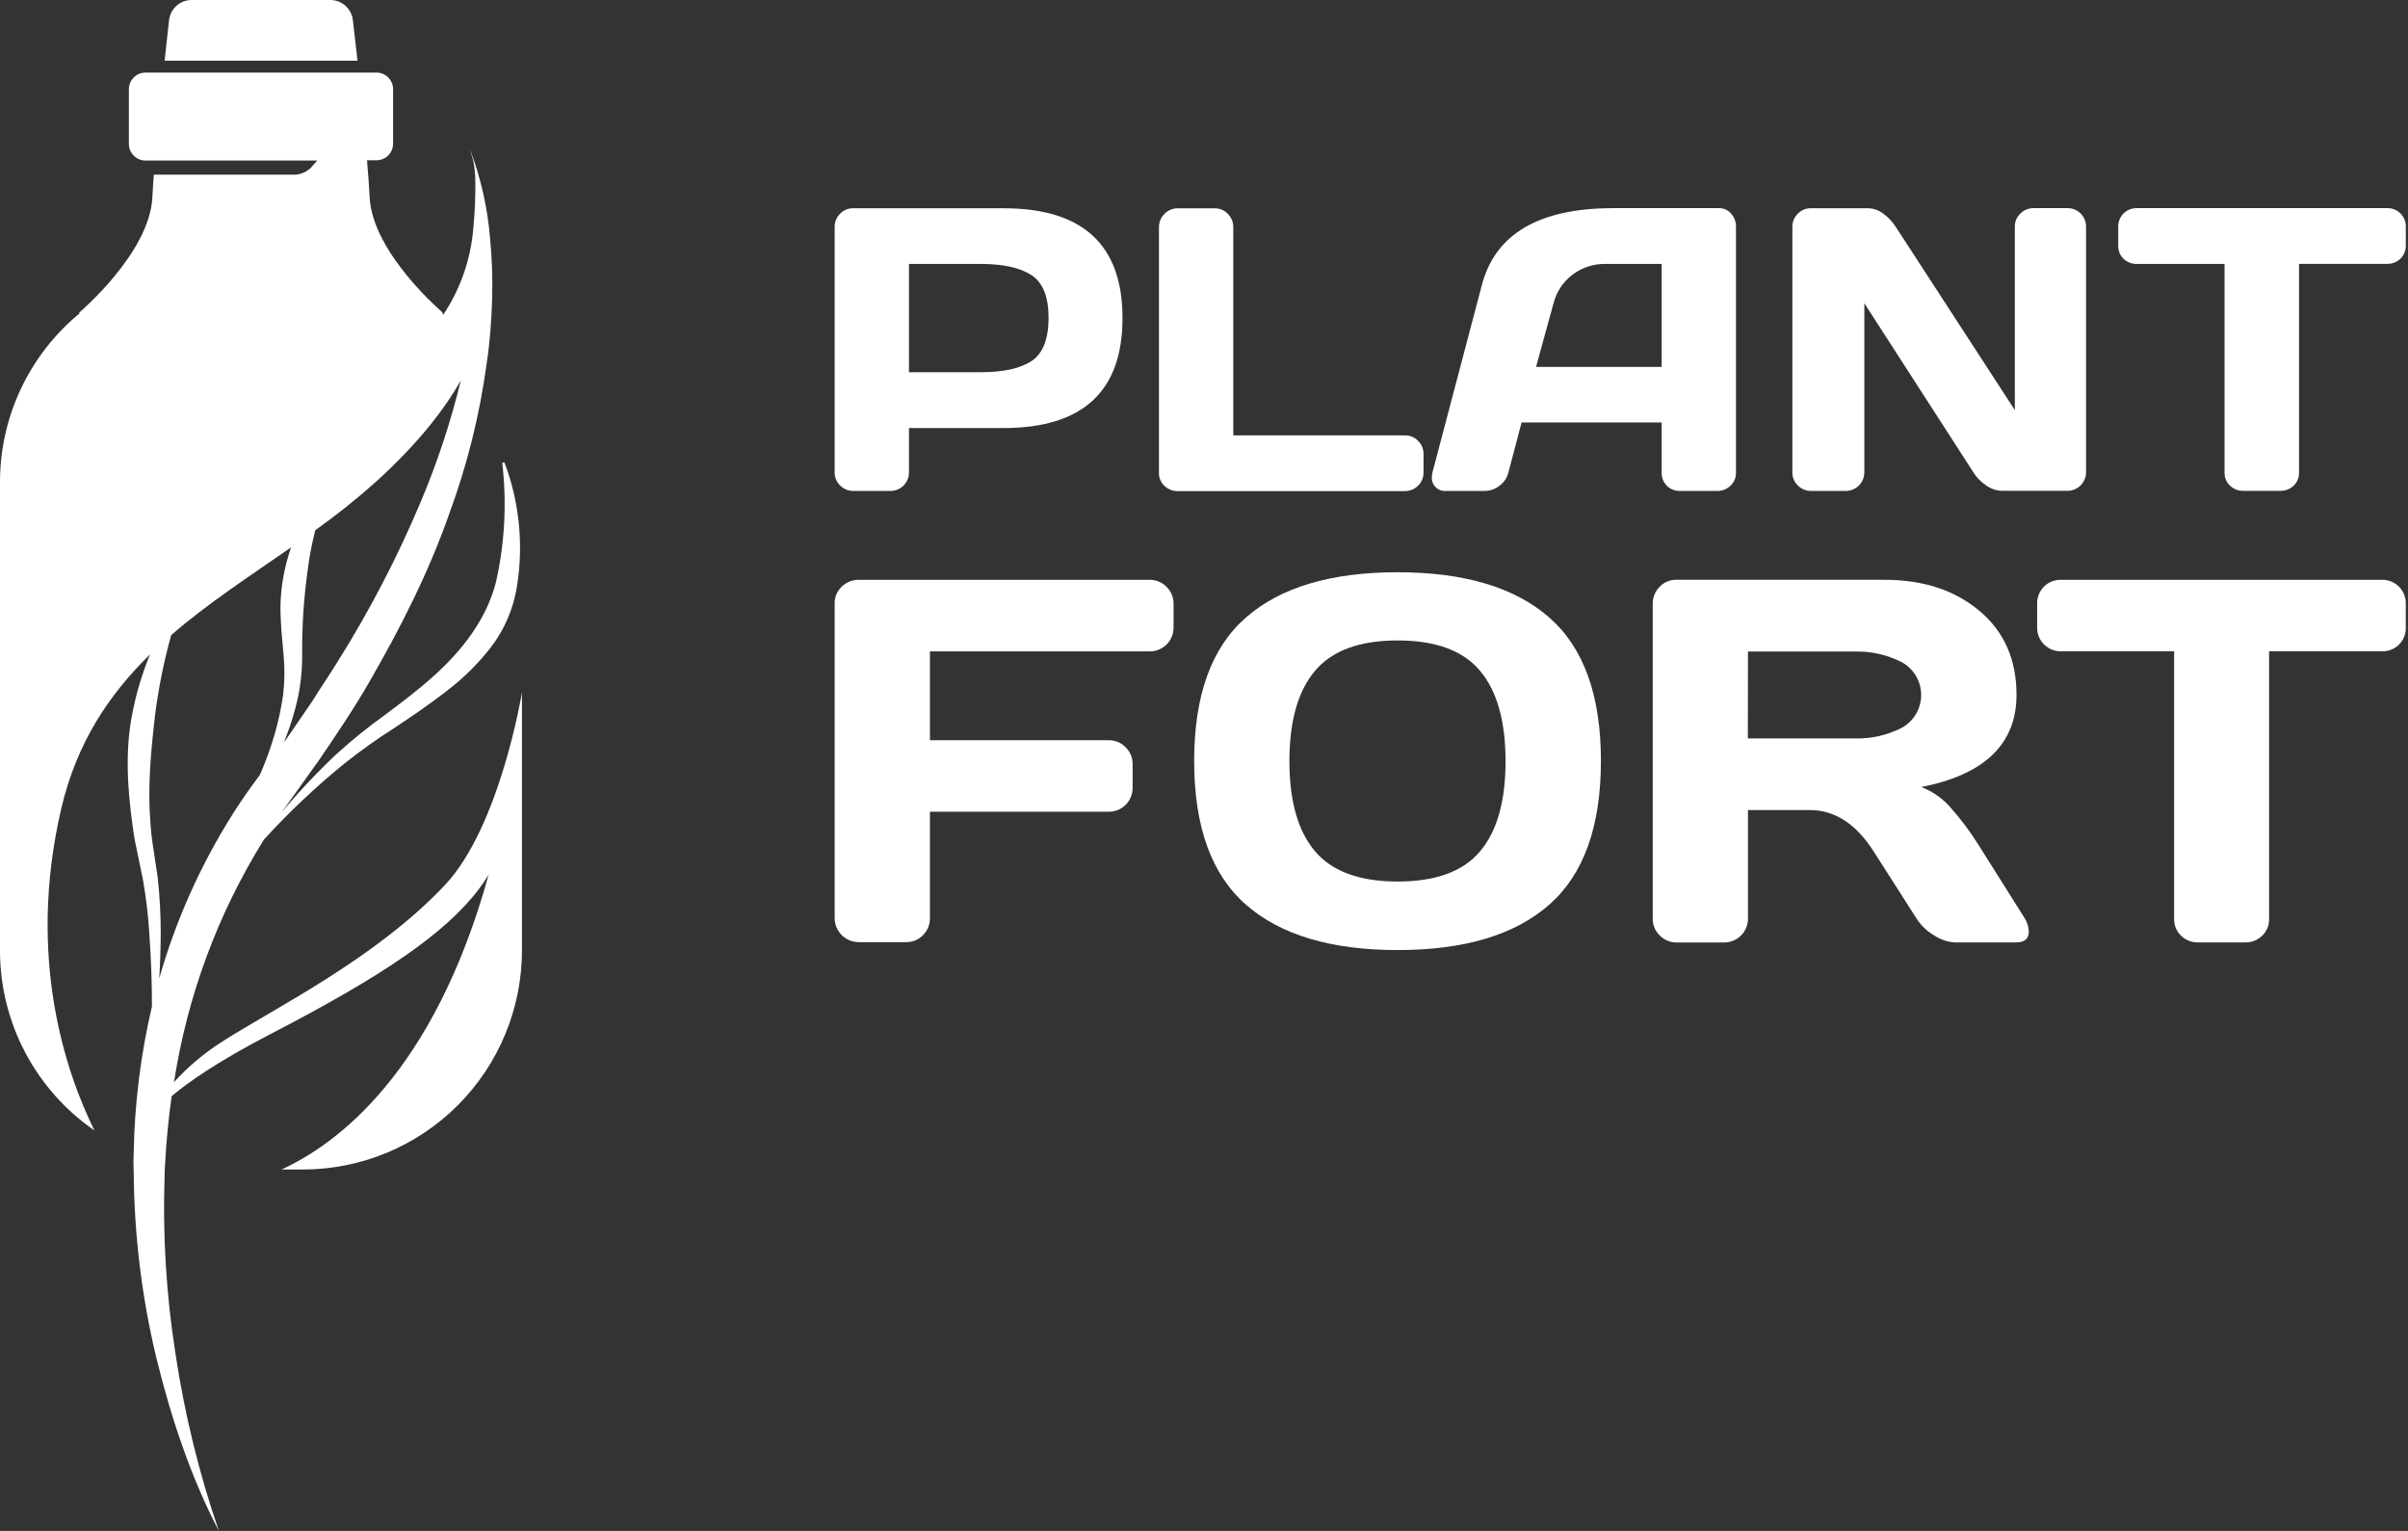 <?xml version="1.0" encoding="UTF-8"?> <svg xmlns="http://www.w3.org/2000/svg" width="461" height="293" viewBox="0 0 461 293" fill="none"><rect x="0" y="0" width="461" height="293" fill="#333333" stroke="none"/><g clip-path="url(#clip0_1788_2035)"><path d="M68.446 11.62H31.516C31.85 8.58 32.152 5.874 32.367 3.844C32.488 2.787 32.994 1.811 33.788 1.102C34.582 0.393 35.609 0.001 36.673 0L63.257 0C64.319 0.005 65.343 0.398 66.135 1.107C66.927 1.815 67.432 2.789 67.555 3.844C67.778 5.874 68.08 8.58 68.446 11.62Z" fill="white"></path><path d="M85.163 169.404C71.799 183.556 52.666 192.86 42.446 199.41C39.077 201.559 36.007 204.144 33.317 207.099C35.859 190.625 41.712 174.838 50.525 160.689C55.327 155.418 60.52 150.517 66.061 146.028C69.105 143.619 72.271 141.368 75.548 139.287C78.827 137.106 82.099 134.901 85.266 132.434C88.555 129.97 91.5 127.076 94.021 123.83C96.593 120.452 98.289 116.49 98.956 112.297C100.265 104.288 99.442 96.074 96.568 88.484L96.154 88.595C97.048 96.22 96.639 103.942 94.945 111.43C93.13 118.482 88.577 124.419 82.863 129.529C80.005 132.092 76.901 134.424 73.781 136.764C70.553 139.074 67.46 141.566 64.517 144.23C60.765 147.745 57.235 151.491 53.947 155.444C54.584 154.553 55.213 153.653 55.849 152.778L61.023 145.551C64.366 140.656 67.708 135.721 70.677 130.564C76.615 120.281 82.059 109.599 86.007 98.329C89.438 89.031 91.84 79.386 93.17 69.565C93.48 67.575 93.695 65.585 93.87 63.556C94.045 61.311 94.173 59.059 94.22 56.814C94.318 53.117 94.188 49.417 93.83 45.735C93.362 39.827 92.052 34.017 89.938 28.48C90.4 30.255 90.734 30.358 90.989 33.836C90.977 33.923 90.977 34.012 90.989 34.099C91.055 37.287 90.93 40.477 90.615 43.65C90.144 49.557 88.174 55.247 84.892 60.181C84.778 60.101 84.676 60.004 84.59 59.895H84.829C84.829 59.895 71.298 48.473 70.765 37.752C70.677 35.826 70.502 33.406 70.263 30.677H72.07C72.914 30.677 73.724 30.341 74.321 29.744C74.918 29.147 75.254 28.337 75.254 27.493V17.035C75.243 16.197 74.903 15.398 74.307 14.809C73.711 14.22 72.908 13.891 72.07 13.891H27.801C26.974 13.905 26.184 14.241 25.6 14.828C25.016 15.415 24.684 16.207 24.673 17.035V27.541C24.673 28.374 25 29.174 25.583 29.77C26.166 30.365 26.96 30.707 27.793 30.724H28.47H60.72L59.797 31.791C59.372 32.299 58.842 32.709 58.242 32.993C57.643 33.276 56.99 33.425 56.327 33.43H29.449C29.322 35.022 29.234 36.511 29.17 37.76C28.653 48.489 15.067 59.91 15.067 59.91H15.313C10.535 63.826 6.684 68.752 4.036 74.334C1.388 79.916 0.01 86.015 0 92.193L0 182.004C0.013 188.765 1.664 195.422 4.814 201.405C7.963 207.388 12.517 212.518 18.083 216.355C12.687 205.435 5.046 183.444 11.716 154.807C14.685 142.073 20.933 132.864 28.725 125.239C27.277 128.746 26.17 132.384 25.422 136.103C23.917 143.267 24.371 150.669 25.358 157.832C25.573 159.623 25.907 161.397 26.297 163.164L27.363 168.338C27.974 171.784 28.384 175.263 28.589 178.756C28.916 183.349 29.091 187.973 29.091 192.605C26.939 201.775 25.767 211.148 25.597 220.566C25.533 221.807 25.533 223.073 25.597 224.322V224.426C25.693 236.347 27.142 248.219 29.918 259.812C32.736 271.297 36.469 282.591 41.913 293.034C38.108 281.977 35.321 270.596 33.588 259.032C31.812 247.745 31.119 236.314 31.518 224.895C31.53 224.766 31.53 224.635 31.518 224.506C31.518 223.853 31.582 223.216 31.622 222.563C31.845 218.281 32.261 214.021 32.871 209.781C36.103 207.051 41.865 203.032 52.045 197.771C72.882 186.962 85.203 178.788 91.753 170.057C92.396 169.208 92.994 168.326 93.544 167.415C83.038 205.348 64.469 218.998 53.883 223.829H58.102C69.183 223.793 79.801 219.375 87.637 211.539C95.473 203.703 99.891 193.085 99.927 182.004V132.53C99.927 132.53 95.733 158.198 85.163 169.404ZM57.051 133.453C57.612 130.714 57.878 127.923 57.847 125.128C57.807 119.951 58.136 114.777 58.834 109.647C59.158 106.891 59.669 104.16 60.362 101.473C64.396 98.605 68.267 95.514 71.959 92.217C80.061 84.878 85.107 78.32 88.227 72.796C86.281 80.798 83.688 88.629 80.475 96.212C75.996 106.836 70.657 117.077 64.509 126.831C63.005 129.298 61.325 131.678 59.837 134.129L54.926 141.293L54.329 142.089L54.663 141.293C55.666 138.747 56.465 136.125 57.051 133.453ZM30.491 187.225C30.667 184.36 30.754 181.502 30.77 178.637C30.776 175.039 30.579 171.444 30.181 167.868L29.385 162.583C29.102 160.87 28.906 159.143 28.796 157.41C28.231 150.485 28.908 143.585 29.696 136.772C30.357 131.629 31.386 126.541 32.776 121.546C39.828 115.433 47.842 110.252 55.73 104.752C55.259 106.111 54.865 107.495 54.552 108.899C53.94 111.609 53.654 114.383 53.7 117.161C53.764 119.906 54.043 122.732 54.289 125.327C54.531 127.869 54.501 130.431 54.202 132.967C53.835 135.544 53.287 138.092 52.562 140.592C51.79 143.21 50.857 145.778 49.769 148.281C47.978 150.669 46.227 153.152 44.611 155.707C38.421 165.483 33.666 176.098 30.491 187.225Z" fill="white"></path><path d="M159.789 90.408V43.449C159.782 42.98 159.87 42.514 160.046 42.08C160.222 41.645 160.484 41.25 160.816 40.918C161.134 40.578 161.52 40.307 161.95 40.125C162.379 39.943 162.841 39.852 163.307 39.86H192.104C207.3 39.844 214.899 46.851 214.899 60.88C214.899 74.909 207.29 81.924 192.072 81.924H174.02V90.408C174.023 90.874 173.932 91.336 173.755 91.767C173.578 92.198 173.317 92.59 172.988 92.92C172.659 93.25 172.268 93.512 171.837 93.69C171.406 93.868 170.945 93.959 170.479 93.958H163.379C162.909 93.965 162.443 93.876 162.008 93.699C161.573 93.521 161.179 93.257 160.848 92.923C160.508 92.6 160.238 92.209 160.056 91.776C159.874 91.344 159.783 90.878 159.789 90.408ZM174.02 71.235H187.837C192.082 71.235 195.29 70.526 197.46 69.11C199.63 67.693 200.726 64.95 200.747 60.88C200.747 56.81 199.652 54.067 197.46 52.65C195.269 51.233 192.061 50.522 187.837 50.517H174.02V71.235Z" fill="white"></path><path d="M221.876 90.488V43.529C221.866 43.045 221.954 42.565 222.136 42.118C222.318 41.67 222.59 41.264 222.935 40.926C223.261 40.587 223.653 40.318 224.087 40.136C224.521 39.954 224.988 39.863 225.458 39.867H232.558C233.026 39.862 233.49 39.953 233.921 40.136C234.353 40.318 234.742 40.587 235.065 40.926C235.405 41.267 235.672 41.674 235.851 42.121C236.03 42.568 236.118 43.047 236.107 43.529V83.324H269.018C269.479 83.322 269.935 83.414 270.359 83.593C270.783 83.772 271.166 84.035 271.486 84.367C271.821 84.697 272.087 85.091 272.266 85.526C272.445 85.961 272.534 86.428 272.528 86.898V90.44C272.528 91.381 272.154 92.284 271.489 92.95C270.823 93.616 269.92 93.99 268.979 93.99H225.458C224.519 94.004 223.612 93.647 222.935 92.995C222.589 92.677 222.315 92.289 222.133 91.856C221.95 91.424 221.863 90.957 221.876 90.488Z" fill="white"></path><path d="M274.221 90.488L283.692 54.561C286.266 44.771 294.62 39.863 308.756 39.836H329.099C329.54 39.829 329.976 39.92 330.377 40.103C330.778 40.286 331.133 40.557 331.415 40.895C332.023 41.566 332.356 42.441 332.346 43.346V90.488C332.354 90.952 332.264 91.412 332.081 91.839C331.899 92.266 331.629 92.649 331.288 92.964C330.607 93.614 329.698 93.972 328.757 93.959H321.665C321.194 93.979 320.723 93.901 320.283 93.73C319.843 93.558 319.444 93.298 319.11 92.964C318.776 92.63 318.516 92.231 318.344 91.791C318.173 91.351 318.095 90.88 318.115 90.409V80.858H291.301L288.778 90.409C288.53 91.435 287.927 92.34 287.075 92.964C286.28 93.597 285.297 93.947 284.281 93.959H276.847C276.454 93.997 276.057 93.941 275.69 93.794C275.323 93.647 274.996 93.414 274.738 93.115C274.37 92.698 274.15 92.173 274.109 91.619C274.113 91.239 274.15 90.861 274.221 90.488ZM294.071 70.216H318.115V50.517H307.355C305.076 50.472 302.849 51.199 301.035 52.579C299.231 53.954 297.948 55.902 297.398 58.103L294.071 70.216Z" fill="white"></path><path d="M343.141 90.409V43.45C343.133 42.981 343.218 42.516 343.393 42.081C343.568 41.646 343.829 41.251 344.16 40.919C344.478 40.578 344.864 40.308 345.293 40.125C345.722 39.943 346.185 39.853 346.651 39.86H357.746C358.765 39.905 359.745 40.267 360.548 40.895C361.497 41.58 362.307 42.438 362.936 43.426L385.731 78.486V43.346C385.729 42.879 385.824 42.416 386.01 41.987C386.196 41.558 386.47 41.173 386.813 40.855C387.141 40.526 387.532 40.266 387.963 40.091C388.394 39.916 388.855 39.829 389.32 39.836H395.815C396.286 39.832 396.752 39.922 397.188 40.102C397.623 40.281 398.018 40.546 398.349 40.88C398.68 41.215 398.94 41.613 399.115 42.05C399.289 42.487 399.374 42.955 399.365 43.426V90.385C399.365 91.326 398.991 92.229 398.325 92.895C397.659 93.561 396.756 93.935 395.815 93.935H383.255C382.169 93.9 381.118 93.54 380.239 92.9C379.248 92.251 378.411 91.392 377.787 90.385L356.918 58.031V90.409C356.918 91.35 356.545 92.253 355.879 92.919C355.213 93.585 354.31 93.959 353.369 93.959H346.723C346.254 93.966 345.789 93.878 345.355 93.7C344.921 93.522 344.528 93.258 344.2 92.924C343.858 92.601 343.588 92.211 343.406 91.778C343.223 91.345 343.133 90.879 343.141 90.409Z" fill="white"></path><path d="M405.526 46.957V43.423C405.512 42.949 405.594 42.477 405.769 42.037C405.943 41.596 406.206 41.195 406.54 40.859C406.875 40.523 407.274 40.259 407.714 40.083C408.154 39.906 408.626 39.822 409.1 39.834H456.99C457.465 39.819 457.938 39.902 458.38 40.078C458.822 40.253 459.224 40.517 459.56 40.853C459.896 41.189 460.16 41.591 460.335 42.033C460.511 42.475 460.594 42.948 460.579 43.423V46.957C460.593 47.429 460.51 47.898 460.335 48.337C460.16 48.775 459.896 49.172 459.561 49.504C459.22 49.833 458.817 50.09 458.376 50.261C457.934 50.432 457.463 50.513 456.99 50.499H440.14V90.47C440.151 90.932 440.064 91.391 439.886 91.817C439.707 92.243 439.442 92.628 439.106 92.945C438.773 93.269 438.379 93.524 437.948 93.694C437.516 93.865 437.055 93.949 436.591 93.94H429.427C428.964 93.948 428.504 93.864 428.074 93.694C427.644 93.523 427.252 93.268 426.92 92.945C426.583 92.628 426.316 92.244 426.137 91.818C425.957 91.391 425.869 90.932 425.878 90.47V50.515H409.1C408.626 50.529 408.155 50.448 407.714 50.277C407.272 50.106 406.869 49.849 406.529 49.52C406.194 49.185 405.932 48.784 405.76 48.343C405.587 47.902 405.508 47.43 405.526 46.957Z" fill="white"></path><path d="M159.79 175.681V115.462C159.781 114.866 159.897 114.274 160.132 113.726C160.366 113.177 160.713 112.684 161.151 112.278C161.576 111.856 162.082 111.523 162.639 111.299C163.195 111.075 163.79 110.964 164.39 110.973H220.16C220.755 110.97 221.344 111.088 221.891 111.321C222.439 111.553 222.933 111.896 223.343 112.326C223.771 112.749 224.109 113.254 224.337 113.811C224.566 114.367 224.68 114.964 224.672 115.566V120.118C224.674 120.715 224.557 121.307 224.329 121.859C224.101 122.41 223.766 122.912 223.344 123.334C222.921 123.756 222.42 124.091 221.868 124.319C221.316 124.547 220.725 124.664 220.128 124.663H178.032V141.672H212.32C212.915 141.667 213.504 141.785 214.052 142.018C214.6 142.25 215.094 142.593 215.504 143.025C215.928 143.438 216.265 143.933 216.494 144.481C216.722 145.028 216.837 145.615 216.833 146.208V150.809C216.834 151.406 216.717 151.997 216.489 152.549C216.261 153.101 215.926 153.602 215.504 154.025C215.082 154.447 214.58 154.782 214.028 155.01C213.477 155.238 212.885 155.354 212.288 155.353H178.032V175.665C178.048 176.278 177.938 176.889 177.71 177.458C177.481 178.027 177.138 178.544 176.703 178.976C176.29 179.402 175.795 179.741 175.248 179.971C174.701 180.2 174.113 180.317 173.519 180.313H164.39C163.782 180.312 163.18 180.191 162.62 179.956C162.059 179.722 161.55 179.379 161.122 178.947C160.695 178.515 160.357 178.002 160.128 177.439C159.899 176.876 159.784 176.273 159.79 175.665V175.681Z" fill="white"></path><path d="M296.596 173.145C290.006 178.934 280.333 181.828 267.577 181.828C254.821 181.828 245.14 178.934 238.534 173.145C231.923 167.361 228.617 158.195 228.617 145.646C228.617 133.097 231.923 123.942 238.534 118.179C245.14 112.401 254.821 109.514 267.577 109.52C280.333 109.525 290.006 112.411 296.596 118.179C303.197 123.952 306.495 133.108 306.489 145.646C306.484 158.184 303.186 167.351 296.596 173.145ZM283.344 128.383C280.108 124.509 274.852 122.573 267.577 122.573C260.303 122.573 255.031 124.507 251.762 128.375C248.489 132.243 246.852 138.005 246.852 145.662C246.852 153.319 248.489 159.076 251.762 162.933C255.036 166.786 260.308 168.712 267.577 168.712C274.847 168.712 280.102 166.788 283.344 162.941C286.608 159.089 288.237 153.332 288.231 145.67C288.226 138.008 286.597 132.246 283.344 128.383Z" fill="white"></path><path d="M388.405 178.284C388.405 179.669 387.609 180.369 385.938 180.369H374.349C372.907 180.301 371.511 179.838 370.314 179.032C368.953 178.256 367.798 177.164 366.947 175.848L358.725 162.986C355.345 157.68 351.252 155.027 346.444 155.027H334.641V175.824C334.641 177.03 334.163 178.187 333.31 179.041C332.458 179.894 331.302 180.375 330.096 180.377H320.999C320.397 180.386 319.799 180.271 319.242 180.041C318.685 179.812 318.181 179.471 317.76 179.04C317.328 178.63 316.986 178.136 316.753 177.588C316.52 177.041 316.402 176.451 316.407 175.856V115.558C316.399 114.958 316.51 114.363 316.734 113.807C316.958 113.251 317.29 112.745 317.712 112.318C318.119 111.883 318.613 111.538 319.161 111.305C319.709 111.072 320.3 110.957 320.896 110.965H360.803C368.184 110.965 374.238 112.95 378.966 116.919C383.693 120.888 386.054 126.239 386.049 132.972C386.049 142.359 379.971 148.243 367.815 150.626C369.863 151.41 371.699 152.661 373.179 154.279C375.287 156.611 377.181 159.129 378.838 161.8L387.641 175.777C388.11 176.531 388.374 177.396 388.405 178.284ZM334.617 141.329H355.223C358.259 141.389 361.264 140.709 363.978 139.348C365.132 138.739 366.097 137.828 366.77 136.711C367.443 135.595 367.799 134.316 367.799 133.012C367.799 131.708 367.443 130.429 366.77 129.313C366.097 128.197 365.132 127.285 363.978 126.677C361.264 125.315 358.259 124.635 355.223 124.695H334.641L334.617 141.329Z" fill="white"></path><path d="M390.002 120.112V115.559C389.984 114.951 390.091 114.345 390.316 113.779C390.541 113.214 390.88 112.7 391.311 112.27C391.741 111.84 392.256 111.502 392.822 111.278C393.388 111.054 393.994 110.948 394.602 110.967H455.975C456.583 110.949 457.189 111.056 457.754 111.281C458.32 111.505 458.834 111.843 459.264 112.272C459.695 112.702 460.033 113.216 460.259 113.781C460.484 114.346 460.592 114.951 460.576 115.559V120.112C460.595 120.717 460.488 121.32 460.262 121.882C460.036 122.443 459.695 122.952 459.262 123.375C458.829 123.799 458.314 124.131 457.749 124.351C457.185 124.571 456.581 124.675 455.975 124.657H434.406V175.898C434.419 176.492 434.307 177.082 434.078 177.63C433.849 178.178 433.508 178.673 433.077 179.081C432.656 179.494 432.159 179.819 431.612 180.039C431.066 180.259 430.482 180.369 429.893 180.363H420.74C420.151 180.369 419.567 180.259 419.02 180.039C418.474 179.82 417.977 179.494 417.556 179.081C417.125 178.673 416.784 178.178 416.555 177.63C416.326 177.082 416.214 176.492 416.227 175.898V124.657H394.658C394.051 124.675 393.446 124.571 392.88 124.351C392.314 124.131 391.798 123.799 391.363 123.375C390.922 122.955 390.574 122.448 390.34 121.887C390.105 121.325 389.99 120.721 390.002 120.112Z" fill="white"></path></g><defs><clipPath id="clip0_1788_2035"><rect width="460.596" height="293" fill="white"></rect></clipPath></defs></svg> 